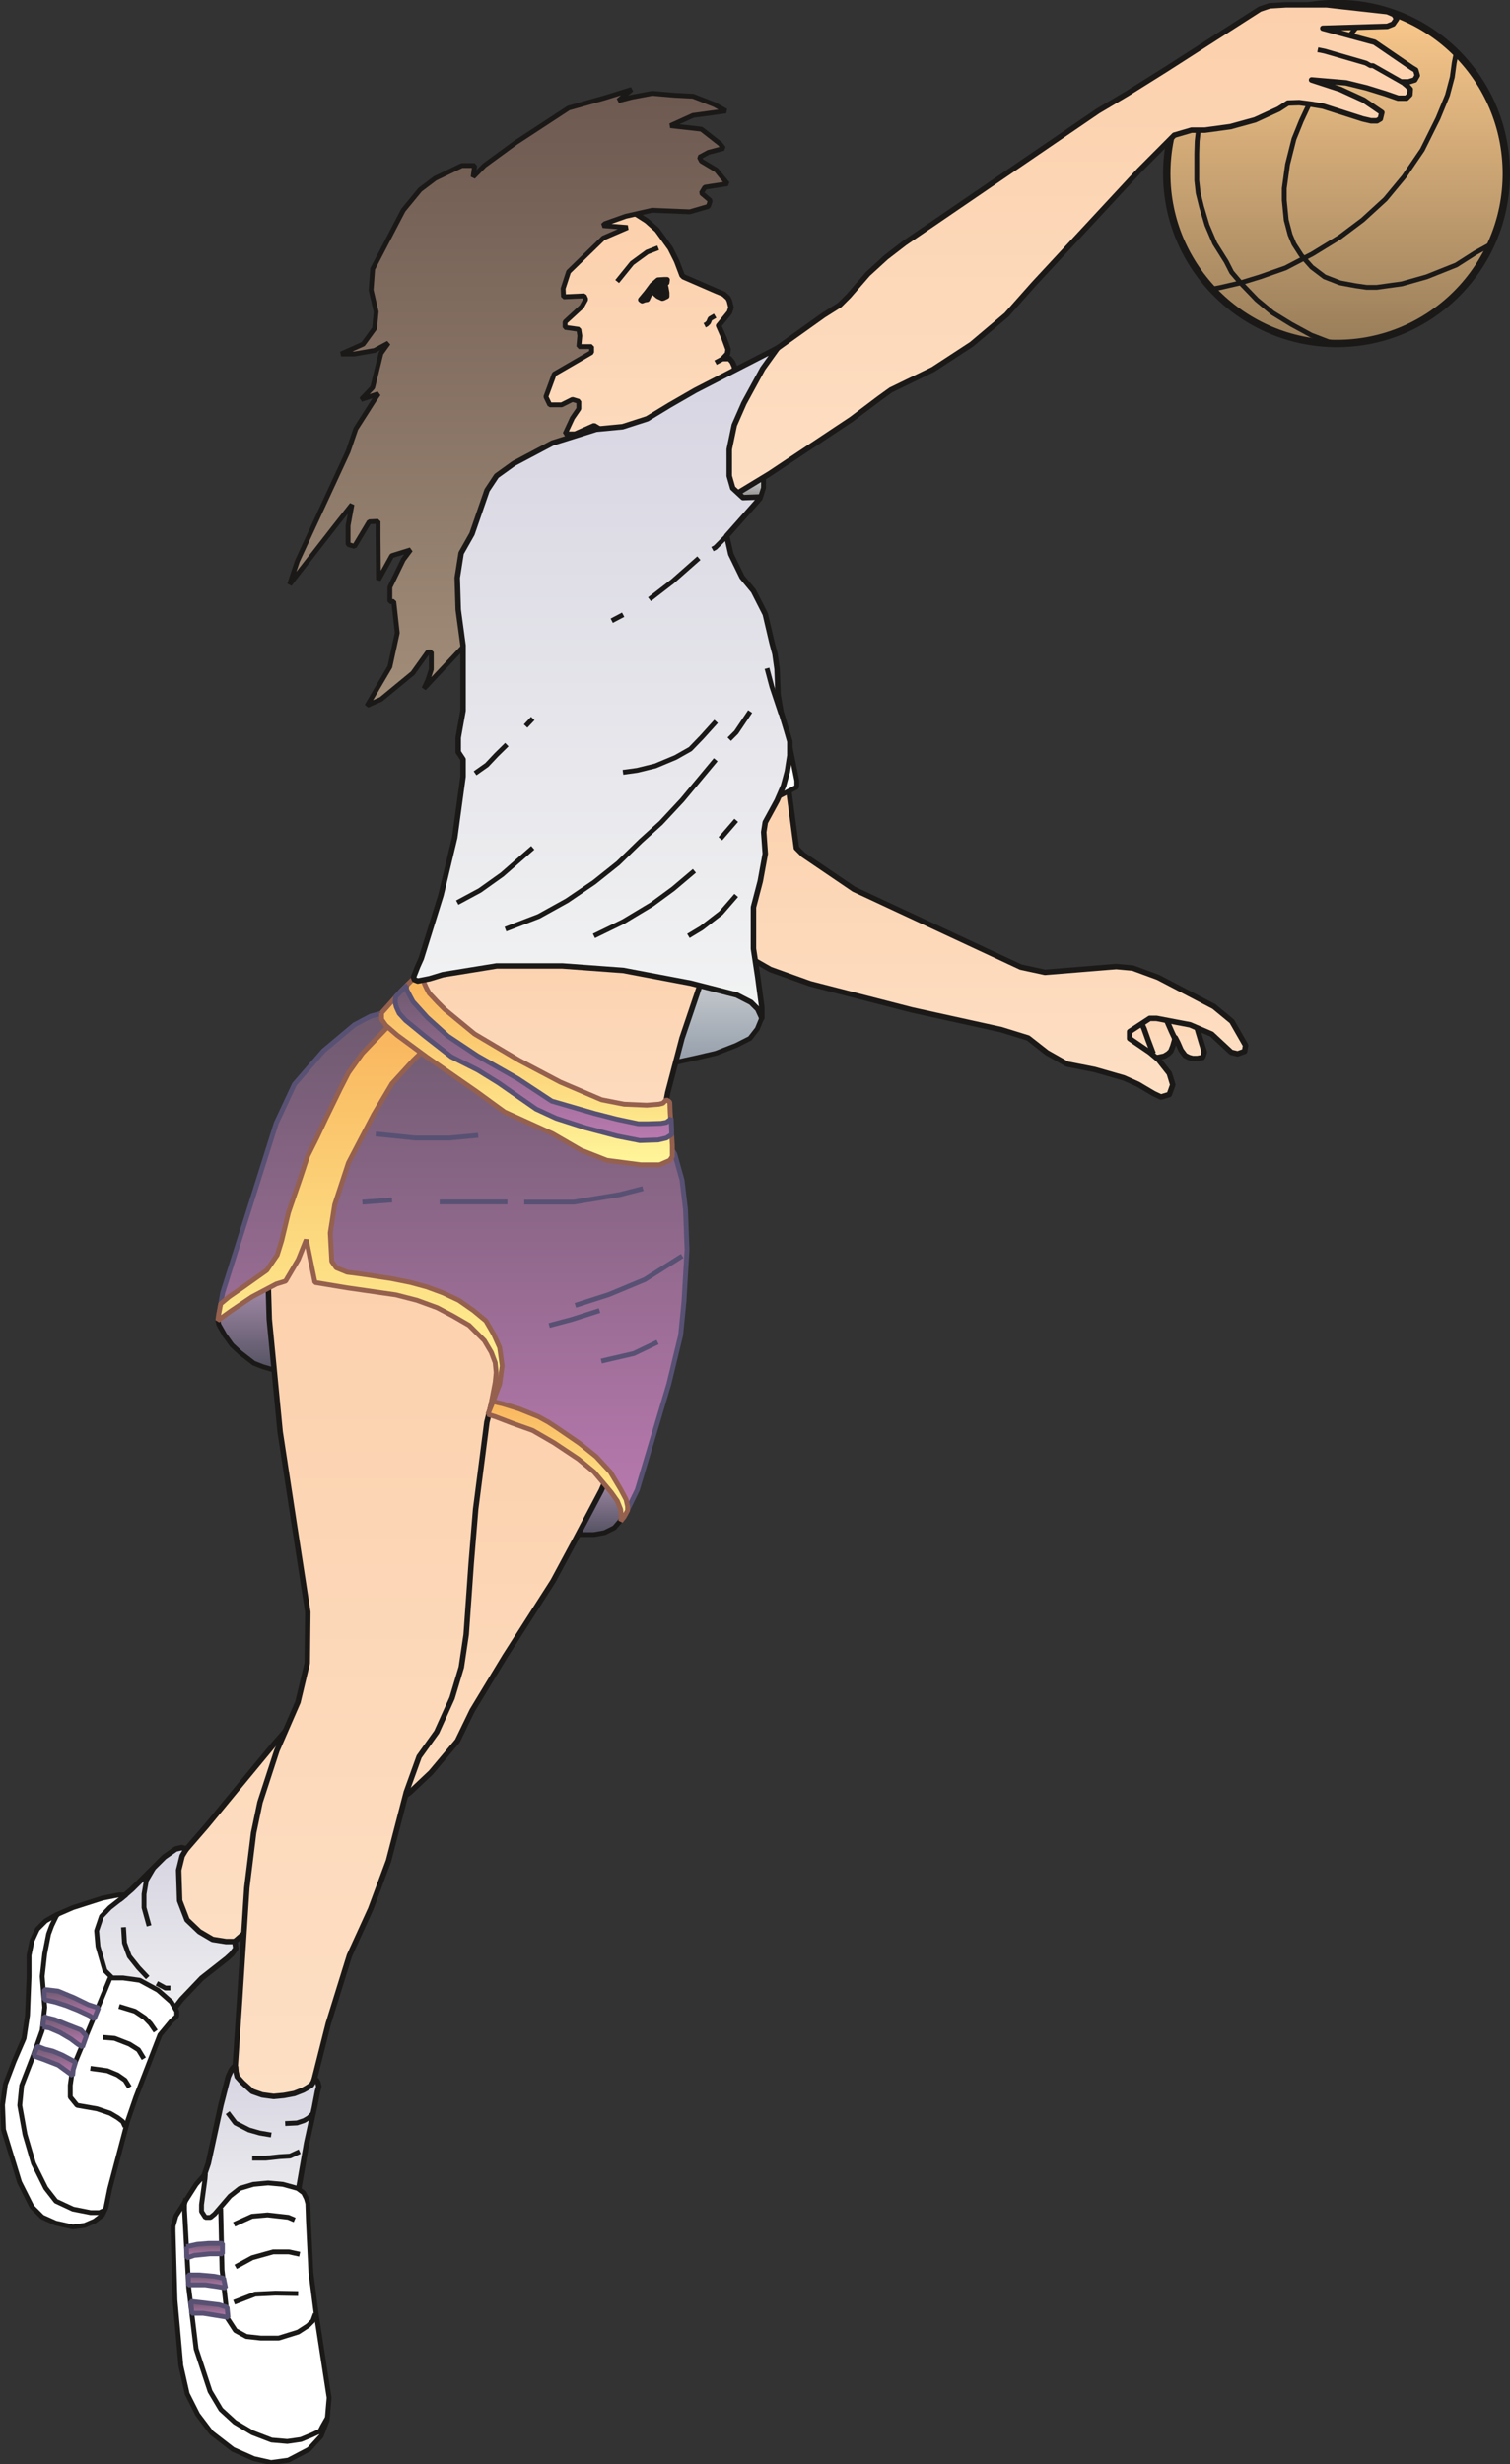 <svg xmlns="http://www.w3.org/2000/svg" xml:space="preserve" width="78mm" height="481.058" fill-rule="evenodd" stroke-linejoin="round" stroke-width="28.222" preserveAspectRatio="xMidYMid" version="1.2" viewBox="0 0 7800 12728"><rect x="0" y="0" width="7800" height="12728" fill="#333333" stroke="none"/><defs class="ClipPathGroup"><clipPath id="a" clipPathUnits="userSpaceOnUse"><path d="M0 0h7800v12728H0z"/></clipPath></defs><g class="SlideGroup"><g class="Slide" clip-path="url(#a)"><g class="Page"><g class="com.sun.star.drawing.ClosedBezierShape"><path fill="none" d="M6008-1h1793v1795H6008z" class="BoundingBox"/><defs><linearGradient id="b" x1="6904" x2="6904" y1="1774" y2="18" gradientUnits="userSpaceOnUse"><stop offset="0" style="stop-color:#997e5a"/><stop offset="1" style="stop-color:#fcca8d"/></linearGradient></defs><path d="m7781 897-5 89-13 87-21 84-30 81-36 76-44 73-51 67-56 63-62 56-67 51-73 44-76 37-81 29-83 22-87 13-90 5-90-5-87-13-85-22-80-29-77-37-73-44-67-51-63-56-56-63-51-67-44-73-37-76-30-81-21-84-13-87-5-89 5-90 13-87 21-85 30-80 37-77 44-73 51-67 56-63 63-56 67-51 73-44 77-37 80-30 85-21 87-13 90-5 90 5 87 13 83 21 81 30 76 37 73 44 67 51 62 56 56 63 51 67 44 73 36 77 30 80 21 85 13 87 5 90Z" style="fill:url(#b)"/><path fill="none" stroke="#1B1918" stroke-linejoin="bevel" stroke-width="38" d="M7781 897c0 483-391 877-875 877-486 0-879-394-879-877 0-486 393-879 879-879 484 0 875 393 875 879Z"/></g><g fill="none" class="com.sun.star.drawing.PolyLineShape"><path d="M6169 111h757v1682h-757z" class="BoundingBox"/><path stroke="#1B1918" stroke-linejoin="bevel" stroke-width="25" d="m6480 124-38 43-33 33-47 56-38 68-54 94-25 69-23 62-28 89-10 91-2 64v139l7 64 18 73 28 94 40 94 59 94 28 55 52 61 78 81 82 68 96 59 103 56 86 33 53 15"/></g><g fill="none" class="com.sun.star.drawing.PolyLineShape"><path d="M6243 261h1293v1247H6243z" class="BoundingBox"/><path stroke="#1B1918" stroke-linejoin="bevel" stroke-width="25" d="m6256 1494 43-8 109-25 101-31 131-46 140-73 142-87 117-88 117-107 97-117 94-138 81-163 49-119 25-94 10-74 10-50"/></g><g fill="none" class="com.sun.star.drawing.PolyLineShape"><path d="M6621 25h1100v1473H6621z" class="BoundingBox"/><path stroke="#1B1918" stroke-linejoin="bevel" stroke-width="25" d="m7094 38-48 53-76 96-70 105-68 111-59 112-51 109-38 94-33 131-17 124v61l10 102 20 76 20 48 38 59 54 61 66 50 80 31 81 15 56 8h53l130-18 127-36 153-61 99-63 69-38 17-10"/></g><g class="com.sun.star.drawing.PolyPolygonShape"><path fill="none" d="M5818 5155h405v314h-405z" class="BoundingBox"/><defs><linearGradient id="c" x1="6020" x2="6020" y1="5466" y2="5155" gradientUnits="userSpaceOnUse"><stop offset="0" style="stop-color:#fddfc4"/><stop offset="1" style="stop-color:#fcd0ac"/></linearGradient></defs><path d="m5819 5437 63 28h51l48-3 33-7 21-13 13-13 10-25 13-44 13 25 17 39 21 28 20 10 18 5h25l26-5 5-10 5-18-15-49-28-94-13-56-38-46-212-33-96 84v197Z" style="fill:url(#c)"/><path fill="none" stroke="#1B1918" d="m5819 5437 63 28h51l48-3 33-7 21-13 13-13 10-25 13-44 13 25 17 39 21 28 20 10 18 5h25l26-5 5-10 5-18-15-49-28-94-13-56-38-46-212-33-96 84v197Z"/></g><g fill="none" class="com.sun.star.drawing.PolyLineShape"><path d="M6009 5236h62v131h-62z" class="BoundingBox"/><path stroke="#1B1918" d="m6069 5365-18-39-24-55-17-34"/></g><g fill="none" class="com.sun.star.drawing.PolyLineShape"><path d="M5884 5257h75v187h-75z" class="BoundingBox"/><path stroke="#1B1918" d="m5957 5442-26-69-21-59-25-56"/></g><g class="com.sun.star.drawing.PolyPolygonShape"><path fill="none" d="M3801 3784h2635v1884H3801z" class="BoundingBox"/><defs><linearGradient id="d" x1="5118" x2="5118" y1="5665" y2="3784" gradientUnits="userSpaceOnUse"><stop offset="0" style="stop-color:#fddfc4"/><stop offset="1" style="stop-color:#fcd0ac"/></linearGradient></defs><path d="m4035 3785 79 595 35 35 262 178 862 402 125 27 368-30 86 8 130 48 289 151 92 76 71 124-5 31-36 13-33-8-101-94-112-48-173-33h-35l-104 68v36l104 71 45 38 56 71 18 59-18 50-43 13-38-18-81-48-74-33-150-43-142-28-104-59-97-76-139-43-459-101-528-136-206-74-177-101 233-1121Z" style="fill:url(#d)"/><path fill="none" stroke="#1B1918" d="m4035 3785 79 595 35 35 262 178 862 402 125 27 368-30 86 8 130 48 289 151 92 76 71 124-5 31-36 13-33-8-101-94-112-48-173-33h-35l-104 68v36l104 71 45 38 56 71 18 59-18 50-43 13-38-18-81-48-74-33-150-43-142-28-104-59-97-76-139-43-459-101-528-136-206-74-177-101 233-1121Z"/></g><g class="com.sun.star.drawing.PolyPolygonShape"><path fill="none" d="M2643 1076h1264v1691H2643z" class="BoundingBox"/><defs><linearGradient id="e" x1="3274" x2="3274" y1="2765" y2="1077" gradientUnits="userSpaceOnUse"><stop offset="0" style="stop-color:#fddfc4"/><stop offset="1" style="stop-color:#fcd0ac"/></linearGradient></defs><path d="m3241 1077 99 63 54 48 68 94 33 66 28 74 8 8 166 72 41 17 23 21 7 15 8 33-8 25-56 69 28 64 21 58-3 23-23 25h33l15 18 11 25v23l10 28 20 38 51 79 30 142-595 560-527-211-139-1231 597-246Z" style="fill:url(#e)"/><path fill="none" stroke="#1B1918" d="m3241 1077 99 63 54 48 68 94 33 66 28 74 8 8 166 72 41 17 23 21 7 15 8 33-8 25-56 69 28 64 21 58-3 23-23 25h33l15 18 11 25v23l10 28 20 38 51 79 30 142-595 560-527-211-139-1231 597-246Z"/></g><g fill="none" class="com.sun.star.drawing.LineShape"><path d="M3683 1839h66v48h-66z" class="BoundingBox"/><path stroke="#1B1918" stroke-linejoin="bevel" stroke-width="25" d="m3735 1852-39 21"/></g><g fill="none" class="com.sun.star.drawing.PolyLineShape"><path d="M3627 1618h81v76h-81z" class="BoundingBox"/><path stroke="#1B1918" stroke-linejoin="bevel" stroke-width="25" d="m3694 1631-26 15-8 19-10 10-10 5"/></g><g fill="none" class="com.sun.star.drawing.PolyLineShape"><path d="M3175 1267h239v201h-239z" class="BoundingBox"/><path stroke="#1B1918" stroke-linejoin="bevel" stroke-width="25" d="m3188 1454 77-95 78-57 57-22"/></g><g class="com.sun.star.drawing.PolyPolygonShape"><path fill="none" d="M3309 1444h139v111h-139z" class="BoundingBox"/><defs><linearGradient id="f" x1="3378" x2="3378" y1="1553" y2="1445" gradientUnits="userSpaceOnUse"><stop offset="0" style="stop-color:#1b1918"/><stop offset="1" style="stop-color:#1b1918"/></linearGradient></defs><path d="m3310 1548 30-36 29-39 30-26 32-2h15l-2 15-11 5 6 19 5 28v18l-16 8-7 2-22-10-15-13-10-8h-13l-7 13-11 24-13 2-13 5-7-5Z" style="fill:url(#f)"/><path fill="none" stroke="#1B1918" d="m3310 1548 30-36 29-39 30-26 32-2h15l-2 15-11 5 6 19 5 28v18l-16 8-7 2-22-10-15-13-10-8h-13l-7 13-11 24-13 2-13 5-7-5Z"/></g><g class="com.sun.star.drawing.PolyPolygonShape"><path fill="none" d="M1483 449h2289v3208H1483z" class="BoundingBox"/><defs><linearGradient id="g" x1="2627" x2="2627" y1="3642" y2="461" gradientUnits="userSpaceOnUse"><stop offset="0" style="stop-color:#a18d78"/><stop offset="1" style="stop-color:#6e5951"/></linearGradient></defs><path d="m1897 3643 117-199 38-175-18-162h-20v-74l69-142 38-51-97 30-69 125-2-221v-81l-46 2-76 127-33-10v-97l20-109-86 109-236 303 40-120 262-566 40-117 97-152 20-29-89 29 59-62 43-176 38-53-71 38-104 18h-69l114-51 59-81 8-86-26-112 8-109 158-303 87-106 78-59 138-66h66l-8 59 58-59 160-117 275-180 188-53 138-43-69 58 69-18 106-20 115 10 96 5 110 43 60 33-170 23-117 53 160 18 97 76 18 23-79 21-46 25 10 20 77 46 58 71-117 18-18 30 46 39-10 30-96 28-194-8-137 31-107 38-11 10 128 10-125 54-180 175-28 86 2 43 107-5 8 18-21 38-86 79v28l71 10 5 33-5 56h66v30l-193 112-43 117 20 42h61l56-28 33 10v38l-33 48-38 82h51l99-44 73 44 11 142-196 449-424 419-147 97-196 208 20-43 18-56v-89h-18l-78 109-164 135-71 31Z" style="fill:url(#g)"/><path fill="none" stroke="#1B1918" stroke-linejoin="bevel" stroke-width="25" d="m1897 3643 117-199 38-175-18-162h-20v-74l69-142 38-51-97 30-69 125-2-221v-81l-46 2-76 127-33-10v-97l20-109-86 109-236 303 40-120 262-566 40-117 97-152 20-29-89 29 59-62 43-176 38-53-71 38-104 18h-69l114-51 59-81 8-86-26-112 8-109 158-303 87-106 78-59 138-66h66l-8 59 58-59 160-117 275-180 188-53 138-43-69 58 69-18 106-20 115 10 96 5 110 43 60 33-170 23-117 53 160 18 97 76 18 23-79 21-46 25 10 20 77 46 58 71-117 18-18 30 46 39-10 30-96 28-194-8-137 31-107 38-11 10 128 10-125 54-180 175-28 86 2 43 107-5 8 18-21 38-86 79v28l71 10 5 33-5 56h66v30l-193 112-43 117 20 42h61l56-28 33 10v38l-33 48-38 82h51l99-44 73 44 11 142-196 449-424 419-147 97-196 208 20-43 18-56v-89h-18l-78 109-164 135-71 31Z"/></g><g class="com.sun.star.drawing.PolyPolygonShape"><path fill="none" d="M3403 4907h546v610h-546z" class="BoundingBox"/><defs><linearGradient id="h" x1="3675" x2="3675" y1="5502" y2="4919" gradientUnits="userSpaceOnUse"><stop offset="0" style="stop-color:#929ca9"/><stop offset="1" style="stop-color:#d9dadb"/></linearGradient></defs><path d="m3416 5503 175-38 107-25 105-41 71-36 38-49 23-56-8-56-484-282-27 583Z" style="fill:url(#h)"/><path fill="none" stroke="#1B1918" stroke-linejoin="bevel" stroke-width="25" d="m3416 5503 175-38 107-25 105-41 71-36 38-49 23-56-8-56-484-282-27 583Z"/></g><g class="com.sun.star.drawing.PolyPolygonShape"><path fill="none" d="M3891 3772h239v373h-239z" class="BoundingBox"/><defs><linearGradient id="i" x1="4010" x2="4010" y1="4131" y2="3785" gradientUnits="userSpaceOnUse"><stop offset="0" style="stop-color:#fff"/><stop offset="1" style="stop-color:#fff"/></linearGradient></defs><path d="m4066 3785 50 247v33l-90 46-84 20-38-137v-176l162-33Z" style="fill:url(#i)"/><path fill="none" stroke="#1B1918" stroke-linejoin="bevel" stroke-width="25" d="m4066 3785 50 247v33l-90 46-84 20-38-137v-176l162-33Z"/></g><g class="com.sun.star.drawing.PolyPolygonShape"><path fill="none" d="M2084 4695h1548v1409H2084z" class="BoundingBox"/><defs><linearGradient id="j" x1="2857" x2="2857" y1="6102" y2="4696" gradientUnits="userSpaceOnUse"><stop offset="0" style="stop-color:#fddfc4"/><stop offset="1" style="stop-color:#fcd0ac"/></linearGradient></defs><path d="m3630 5046-107 316-74 282-33 176-35 175-562 107-666-317 36-423-104-104 68-178 422-349 598-35 457 350Z" style="fill:url(#j)"/><path fill="none" stroke="#1B1918" d="m3630 5046-107 316-74 282-33 176-35 175-562 107-666-317 36-423-104-104 68-178 422-349 598-35 457 350Z"/></g><g class="com.sun.star.drawing.PolyPolygonShape"><path fill="none" d="M2949 7470h307v470h-307z" class="BoundingBox"/><defs><linearGradient id="k" x1="3102" x2="3102" y1="7925" y2="7482" gradientUnits="userSpaceOnUse"><stop offset="0" style="stop-color:#535161"/><stop offset="1" style="stop-color:#cfa9ce"/></linearGradient></defs><path d="m3199 7483 43 290-18 47-18 33-33 38-50 25-55 10h-106l237-443Z" style="fill:url(#k)"/><path fill="none" stroke="#1B1918" stroke-linejoin="bevel" stroke-width="25" d="m3199 7483 43 290-18 47-18 33-33 38-50 25-55 10h-106l237-443Z"/></g><g class="com.sun.star.drawing.PolyPolygonShape"><path fill="none" d="M817 7007h2392v3199H817z" class="BoundingBox"/><defs><linearGradient id="l" x1="2012" x2="2012" y1="10204" y2="7008" gradientUnits="userSpaceOnUse"><stop offset="0" style="stop-color:#fddfc4"/><stop offset="1" style="stop-color:#fcd0ac"/></linearGradient></defs><path d="m853 9678 213-246 176-214 176-213 211-241 594-1756 984 457-101 233-133 252-116 216-248 388-170 281-76 157-137 163-107 101-140 105-808 703-178 140H818v-175l35-351Z" style="fill:url(#l)"/><path fill="none" stroke="#1B1918" d="m853 9678 213-246 176-214 176-213 211-241 594-1756 984 457-101 233-133 252-116 216-248 388-170 281-76 157-137 163-107 101-140 105-808 703-178 140H818v-175l35-351Z"/></g><g class="com.sun.star.drawing.PolyPolygonShape"><path fill="none" d="M350 9542h870v1002H350z" class="BoundingBox"/><defs><linearGradient id="m" x1="784" x2="784" y1="10541" y2="9542" gradientUnits="userSpaceOnUse"><stop offset="0" style="stop-color:#f2f3f3"/><stop offset="1" style="stop-color:#d6d4e1"/></linearGradient></defs><path d="m961 9553-20 33-18 73 5 158 38 99 64 61 68 40 69 11h46l5 36-21 28-25 23-130 102-104 109-166 216-421-611 271-122 59-51 168-167 59-41 30-7 21 5 2 5Z" style="fill:url(#m)"/><path fill="none" stroke="#1B1918" d="m961 9553-20 33-18 73 5 158 38 99 64 61 68 40 69 11h46l5 36-21 28-25 23-130 102-104 109-166 216-421-611 271-122 59-51 168-167 59-41 30-7 21 5 2 5Z"/></g><g fill="none" class="com.sun.star.drawing.PolyLineShape"><path d="M731 9636h76v325h-76z" class="BoundingBox"/><path stroke="#1B1918" stroke-linejoin="bevel" stroke-width="25" d="m793 9649-37 63-12 71v70l26 94"/></g><g fill="none" class="com.sun.star.drawing.PolyLineShape"><path d="M625 9941h152v287H625z" class="BoundingBox"/><path stroke="#1B1918" stroke-linejoin="bevel" stroke-width="25" d="m638 9954 5 81 25 69 47 59 48 51"/></g><g fill="none" class="com.sun.star.drawing.PolyLineShape"><path d="M797 10231h97v51h-97z" class="BoundingBox"/><path stroke="#1B1918" stroke-linejoin="bevel" stroke-width="25" d="m810 10244 44 24h26"/></g><g class="com.sun.star.drawing.PolyPolygonShape"><path fill="none" d="M0 9774h927v1742H0z" class="BoundingBox"/><defs><linearGradient id="n" x1="463" x2="463" y1="11501" y2="9786" gradientUnits="userSpaceOnUse"><stop offset="0" style="stop-color:#fff"/><stop offset="1" style="stop-color:#fff"/></linearGradient></defs><path d="M651 9787h-36l-86 17-153 49-87 38-53 30-43 43-28 61-15 74v109l-8 201-18 119-51 118-45 119-15 107 5 127 83 272 64 127 53 53 69 31 89 20 61-8 51-22 41-31 18-38 20-99 92-348 43-125 124-321 59-71 28-25v-26l-28-48-69-61-94-51-86-12h-56l-38-38-36-125-7-81 25-74 43-45 84-66Z" style="fill:url(#n)"/><path fill="none" stroke="#1B1918" stroke-linejoin="bevel" stroke-width="25" d="M651 9787h-36l-86 17-153 49-87 38-53 30-43 43-28 61-15 74v109l-8 201-18 119-51 118-45 119-15 107 5 127 83 272 64 127 53 53 69 31 89 20 61-8 51-22 41-31 18-38 20-99 92-348 43-125 124-321 59-71 28-25v-26l-28-48-69-61-94-51-86-12h-56l-38-38-36-125-7-81 25-74 43-45 84-66Z"/></g><g fill="none" class="com.sun.star.drawing.PolyLineShape"><path d="M89 9870h467v1572H89z" class="BoundingBox"/><path stroke="#1B1918" stroke-linejoin="bevel" stroke-width="25" d="m542 11415-28 13h-46l-91-18-88-41-53-68-63-127-44-150-27-150 10-102 56-145 50-140 13-119-13-160 13-117 20-102 16-43 12-25 10-21 11-17"/></g><g fill="none" class="com.sun.star.drawing.PolyLineShape"><path d="M350 10203h310v795H350z" class="BoundingBox"/><path stroke="#1B1918" stroke-linejoin="bevel" stroke-width="25" d="m569 10216-194 468-12 86v61l35 43 103 18 68 23 39 23 26 20 12 26"/></g><g fill="none" class="com.sun.star.drawing.PolyLineShape"><path d="M454 10670h229v125H454z" class="BoundingBox"/><path stroke="#1B1918" stroke-linejoin="bevel" stroke-width="25" d="m467 10683 87 12 53 22 39 27 23 37"/></g><g fill="none" class="com.sun.star.drawing.PolyLineShape"><path d="M518 10510h239v137H518z" class="BoundingBox"/><path stroke="#1B1918" stroke-linejoin="bevel" stroke-width="25" d="m531 10523 61 5 77 30 46 29 28 46"/></g><g fill="none" class="com.sun.star.drawing.PolyLineShape"><path d="M602 10350h216v155H602z" class="BoundingBox"/><path stroke="#1B1918" stroke-linejoin="bevel" stroke-width="25" d="m615 10363 82 25 51 34 29 30 27 39"/></g><g class="com.sun.star.drawing.PolyPolygonShape"><path fill="none" d="M160 10556h244v178H160z" class="BoundingBox"/><defs><linearGradient id="o" x1="281" x2="281" y1="10719" y2="10568" gradientUnits="userSpaceOnUse"><stop offset="0" style="stop-color:#ba7ab0"/><stop offset="1" style="stop-color:#6e5a6f"/></linearGradient></defs><path d="m173 10618 56 20 72 28 44 32 30 22 3-30 12-39-67-36-50-21-41-10-39-15-20 49Z" style="fill:url(#o)"/><path fill="none" stroke="#585174" stroke-linejoin="bevel" stroke-width="25" d="m173 10618 56 20 72 28 44 32 30 22 3-30 12-39-67-36-50-21-41-10-39-15-20 49Z"/></g><g class="com.sun.star.drawing.PolyPolygonShape"><path fill="none" d="M208 10401h252v185H208z" class="BoundingBox"/><defs><linearGradient id="p" x1="333" x2="333" y1="10572" y2="10414" gradientUnits="userSpaceOnUse"><stop offset="0" style="stop-color:#ba7ab0"/><stop offset="1" style="stop-color:#6e5a6f"/></linearGradient></defs><path d="m221 10469 33 5 56 24 56 33 37 28 23 13 20-56-28-31-67-26-69-28-41-10-13-7-7 55Z" style="fill:url(#p)"/><path fill="none" stroke="#585174" stroke-linejoin="bevel" stroke-width="25" d="m221 10469 33 5 56 24 56 33 37 28 23 13 20-56-28-31-67-26-69-28-41-10-13-7-7 55Z"/></g><g class="com.sun.star.drawing.PolyPolygonShape"><path fill="none" d="M216 10264h307v178H216z" class="BoundingBox"/><defs><linearGradient id="q" x1="369" x2="369" y1="10427" y2="10276" gradientUnits="userSpaceOnUse"><stop offset="0" style="stop-color:#ba7ab0"/><stop offset="1" style="stop-color:#6e5a6f"/></linearGradient></defs><path d="m229 10328 58 13 56 18 62 25 58 27 23 17 23-57-53-17-74-36-82-34-59-7h-12v51Z" style="fill:url(#q)"/><path fill="none" stroke="#585174" stroke-linejoin="bevel" stroke-width="25" d="m229 10328 58 13 56 18 62 25 58 27 23 17 23-57-53-17-74-36-82-34-59-7h-12v51Z"/></g><g class="com.sun.star.drawing.PolyPolygonShape"><path fill="none" d="M1112 6398h389v693h-389z" class="BoundingBox"/><defs><linearGradient id="r" x1="1306" x2="1306" y1="7077" y2="6411" gradientUnits="userSpaceOnUse"><stop offset="0" style="stop-color:#535161"/><stop offset="1" style="stop-color:#cfa9ce"/></linearGradient></defs><path d="m1441 7077-40-5-44-13-46-18-71-55-42-39-38-53-30-53-5-23 15-43 347-364-46 666Z" style="fill:url(#r)"/><path fill="none" stroke="#1B1918" stroke-linejoin="bevel" stroke-width="25" d="m1441 7077-40-5-44-13-46-18-71-55-42-39-38-53-30-53-5-23 15-43 347-364-46 666Z"/></g><g class="com.sun.star.drawing.PolyPolygonShape"><path fill="none" d="M1203 6252h1500v4622H1203z" class="BoundingBox"/><defs><linearGradient id="s" x1="1952" x2="1952" y1="10871" y2="6252" gradientUnits="userSpaceOnUse"><stop offset="0" style="stop-color:#fddfc4"/><stop offset="1" style="stop-color:#fcd0ac"/></linearGradient></defs><path d="m1374 6253 17 561 56 581 74 484 69 447-3 264-48 201-109 251-87 267-33 158-35 283-36 561-35 526 386 35 106-421 109-351 110-241 92-248 92-355 66-183 91-127 79-175 48-160 25-168 26-368 23-280 58-450 186-739-1327-353Z" style="fill:url(#s)"/><path fill="none" stroke="#1B1918" d="m1374 6253 17 561 56 581 74 484 69 447-3 264-48 201-109 251-87 267-33 158-35 283-36 561-35 526 386 35 106-421 109-351 110-241 92-248 92-355 66-183 91-127 79-175 48-160 25-168 26-368 23-280 58-450 186-739-1327-353Z"/></g><g class="com.sun.star.drawing.PolyPolygonShape"><path fill="none" d="M964 10675h685v923H964z" class="BoundingBox"/><defs><linearGradient id="t" x1="1306" x2="1306" y1="11596" y2="10676" gradientUnits="userSpaceOnUse"><stop offset="0" style="stop-color:#f2f3f3"/><stop offset="1" style="stop-color:#d6d4e1"/></linearGradient></defs><path d="m1219 10701 6 25 28 31 50 45 51 18 59 8 53-5 54-10 46-18 18-10 25-16 10-17 5-13 11 5 7 13 5 20-7 25-16 84-40 183-46 263-3 145-33 55-244 64-200-10-93-109 17-110 66-111 28-82 65-300 38-148 15-33 13-17h10l2 25Z" style="fill:url(#t)"/><path fill="none" stroke="#1B1918" d="m1219 10701 6 25 28 31 50 45 51 18 59 8 53-5 54-10 46-18 18-10 25-16 10-17 5-13 11 5 7 13 5 20-7 25-16 84-40 183-46 263-3 145-33 55-244 64-200-10-93-109 17-110 66-111 28-82 65-300 38-148 15-33 13-17h10l2 25Z"/></g><g fill="none" class="com.sun.star.drawing.PolyLineShape"><path d="M1163 10899h252v142h-252z" class="BoundingBox"/><path stroke="#1B1918" stroke-linejoin="bevel" stroke-width="25" d="m1176 10912 40 53 70 36 56 16 59 10"/></g><g fill="none" class="com.sun.star.drawing.PolyLineShape"><path d="M1290 11100h272v61h-272z" class="BoundingBox"/><path stroke="#1B1918" stroke-linejoin="bevel" stroke-width="25" d="m1548 11113-50 23-52 3-74 8h-69"/></g><g fill="none" class="com.sun.star.drawing.PolyLineShape"><path d="M1460 10901h173v81h-173z" class="BoundingBox"/><path stroke="#1B1918" stroke-linejoin="bevel" stroke-width="25" d="m1473 10968 61-3 36-12 24-14 25-25"/></g><g class="com.sun.star.drawing.PolyPolygonShape"><path fill="none" d="M881 11214h833v1519H881z" class="BoundingBox"/><defs><linearGradient id="u" x1="1297" x2="1297" y1="12719" y2="11227" gradientUnits="userSpaceOnUse"><stop offset="0" style="stop-color:#fff"/><stop offset="1" style="stop-color:#fff"/></linearGradient></defs><path d="m1061 11227-48 55-104 163-15 53v28l10 354 23 257 7 81 33 146 54 107 71 94 111 86 108 48 89 20 89-12 107-56 63-69 31-81 10-117-66-428-28-218-13-268-3-89-7-25-15-30-31-23-76-21-76-7-76 7-70 21-51 40-79 92-22 18h-26l-20-31v-35l18-133 2-27Z" style="fill:url(#u)"/><path fill="none" stroke="#1B1918" stroke-linejoin="bevel" stroke-width="25" d="m1061 11227-48 55-104 163-15 53v28l10 354 23 257 7 81 33 146 54 107 71 94 111 86 108 48 89 20 89-12 107-56 63-69 31-81 10-117-66-428-28-218-13-268-3-89-7-25-15-30-31-23-76-21-76-7-76 7-70 21-51 40-79 92-22 18h-26l-20-31v-35l18-133 2-27Z"/></g><g fill="none" class="com.sun.star.drawing.PolyLineShape"><path d="M940 11341h765v1283H940z" class="BoundingBox"/><path stroke="#1B1918" stroke-linejoin="bevel" stroke-width="25" d="m960 11354-7 33v27l22 403 38 315 72 219 56 94 72 66 91 54 99 38 81 7 70-10 56-23 43-20 13-25 25-44"/></g><g fill="none" class="com.sun.star.drawing.PolyLineShape"><path d="M1127 11394h516v696h-516z" class="BoundingBox"/><path stroke="#1B1918" stroke-linejoin="bevel" stroke-width="25" d="m1140 11407 7 317 28 250 41 63 57 31 73 8h94l100-31 51-33 25-25 13-36"/></g><g fill="none" class="com.sun.star.drawing.PolyLineShape"><path d="M1196 11831h358v74h-358z" class="BoundingBox"/><path stroke="#1B1918" stroke-linejoin="bevel" stroke-width="25" d="m1209 11891 109-42 105-5 117 2"/></g><g fill="none" class="com.sun.star.drawing.PolyLineShape"><path d="M1204 11618h358v104h-358z" class="BoundingBox"/><path stroke="#1B1918" stroke-linejoin="bevel" stroke-width="25" d="m1217 11708 86-47 108-30h81l56 12"/></g><g fill="none" class="com.sun.star.drawing.PolyLineShape"><path d="M1196 11427h340v76h-340z" class="BoundingBox"/><path stroke="#1B1918" stroke-linejoin="bevel" stroke-width="25" d="m1209 11489 93-42 80-7 107 12 33 14"/></g><g class="com.sun.star.drawing.PolyPolygonShape"><path fill="none" d="M950 11574h213v102H950z" class="BoundingBox"/><defs><linearGradient id="v" x1="1056" x2="1056" y1="11661" y2="11586" gradientUnits="userSpaceOnUse"><stop offset="0" style="stop-color:#ba7ab0"/><stop offset="1" style="stop-color:#6e5a6f"/></linearGradient></defs><path d="m963 11604 55-12 60-5h71v54h-66l-80 8-38 13-2-58Z" style="fill:url(#v)"/><path fill="none" stroke="#585174" stroke-linejoin="bevel" stroke-width="25" d="m963 11604 55-12 60-5h71v54h-66l-80 8-38 13-2-58Z"/></g><g class="com.sun.star.drawing.PolyPolygonShape"><path fill="none" d="M960 11737h219v94H960z" class="BoundingBox"/><defs><linearGradient id="w" x1="1069" x2="1069" y1="11816" y2="11749" gradientUnits="userSpaceOnUse"><stop offset="0" style="stop-color:#ba7ab0"/><stop offset="1" style="stop-color:#6e5a6f"/></linearGradient></defs><path d="M973 11750h56l79 7 47 10 10 50-49-8-56-8h-87v-51Z" style="fill:url(#w)"/><path fill="none" stroke="#585174" stroke-linejoin="bevel" stroke-width="25" d="M973 11750h56l79 7 47 10 10 50-49-8-56-8h-87v-51Z"/></g><g class="com.sun.star.drawing.PolyPolygonShape"><path fill="none" d="M973 11874h219v109H973z" class="BoundingBox"/><defs><linearGradient id="x" x1="1082" x2="1082" y1="11969" y2="11887" gradientUnits="userSpaceOnUse"><stop offset="0" style="stop-color:#ba7ab0"/><stop offset="1" style="stop-color:#6e5a6f"/></linearGradient></defs><path d="m986 11887 45 5 101 12 41 13 5 52-59-10-69-11h-59l-5-61Z" style="fill:url(#x)"/><path fill="none" stroke="#585174" stroke-linejoin="bevel" stroke-width="25" d="m986 11887 45 5 101 12 41 13 5 52-59-10-69-11h-59l-5-61Z"/></g><g class="com.sun.star.drawing.PolyPolygonShape"><path fill="none" d="M1117 5209h2446v2657H1117z" class="BoundingBox"/><defs><linearGradient id="y" x1="2339" x2="2339" y1="7852" y2="5222" gradientUnits="userSpaceOnUse"><stop offset="0" style="stop-color:#ba7ab0"/><stop offset="1" style="stop-color:#6e5a6f"/></linearGradient></defs><path d="m2013 5222-99 27-83 44-160 134-150 173-94 201-277 877-20 114 208-142 269-300 64 252 679 119 213 252 3 167-36 154 277 86 241 155 127 142 41 137-3 21-5 17 21-28 63-129 163-547 61-252 17-172 16-270-8-208-18-152-38-135-33-51-1439-686Z" style="fill:url(#y)"/><path fill="none" stroke="#585174" stroke-linejoin="bevel" stroke-width="25" d="m2013 5222-99 27-83 44-160 134-150 173-94 201-277 877-20 114 208-142 269-300 64 252 679 119 213 252 3 167-36 154 277 86 241 155 127 142 41 137-3 21-5 17 21-28 63-129 163-547 61-252 17-172 16-270-8-208-18-152-38-135-33-51-1439-686Z"/></g><g class="com.sun.star.drawing.PolyPolygonShape"><path fill="none" d="M1112 5257h1496v2042H1112z" class="BoundingBox"/><defs><linearGradient id="z" x1="1859" x2="1859" y1="7284" y2="5269" gradientUnits="userSpaceOnUse"><stop offset="0" style="stop-color:#fff69a"/><stop offset="1" style="stop-color:#f9b45c"/></linearGradient></defs><path d="m2035 5270-163 170-72 101-43 84-74 152-48 102-46 92-35 106-64 186-35 145-23 74-54 79-121 86-74 51-43 36-10 53-5 33 71-51 106-71 125-66 48-15 66-112 41-102 45 221 168 28 250 36 109 28 104 38 82 43 83 48 79 79 36 61 20 53 5 51-5 51-28 145 51-137 13-94-13-94-31-69-40-69-64-53-76-53-81-38-84-31-84-23-99-20-152-23-77-10-56-23-23-33-8-147 23-146 71-216 131-251 94-158 111-122 97-94-198-111Z" style="fill:url(#z)"/><path fill="none" stroke="#95604E" stroke-linejoin="bevel" stroke-width="25" d="m2035 5270-163 170-72 101-43 84-74 152-48 102-46 92-35 106-64 186-35 145-23 74-54 79-121 86-74 51-43 36-10 53-5 33 71-51 106-71 125-66 48-15 66-112 41-102 45 221 168 28 250 36 109 28 104 38 82 43 83 48 79 79 36 61 20 53 5 51-5 51-28 145 51-137 13-94-13-94-31-69-40-69-64-53-76-53-81-38-84-31-84-23-99-20-152-23-77-10-56-23-23-33-8-147 23-146 71-216 131-251 94-158 111-122 97-94-198-111Z"/></g><g class="com.sun.star.drawing.PolyPolygonShape"><path fill="none" d="M1958 5034h1529v996H1958z" class="BoundingBox"/><defs><linearGradient id="A" x1="2722" x2="2722" y1="6015" y2="5046" gradientUnits="userSpaceOnUse"><stop offset="0" style="stop-color:#fff69a"/><stop offset="1" style="stop-color:#f9b45c"/></linearGradient></defs><path d="m1971 5232 104-117 56-56 22-12h36l2 30 11 25 15 28 43 46 38 38 153 126 231 137 212 112 213 91 117 23 117 5 63-5 20-5 18-18 13 8 5 5 2 53 11 169v58l-13 20-53 23h-97l-175-23-135-53-145-84-249-113-143-104-259-180-152-112-59-51-22-31v-33Z" style="fill:url(#A)"/><path fill="none" stroke="#95604E" stroke-linejoin="bevel" stroke-width="25" d="m1971 5232 104-117 56-56 22-12h36l2 30 11 25 15 28 43 46 38 38 153 126 231 137 212 112 213 91 117 23 117 5 63-5 20-5 18-18 13 8 5 5 2 53 11 169v58l-13 20-53 23h-97l-175-23-135-53-145-84-249-113-143-104-259-180-152-112-59-51-22-31v-33Z"/></g><g class="com.sun.star.drawing.PolyPolygonShape"><path fill="none" d="M2029 5077h1455v828H2029z" class="BoundingBox"/><defs><linearGradient id="B" x1="2756" x2="2756" y1="5890" y2="5089" gradientUnits="userSpaceOnUse"><stop offset="0" style="stop-color:#ba7ab0"/><stop offset="1" style="stop-color:#6e5a6f"/></linearGradient></defs><path d="M2100 5090v20l18 35 15 28 74 82 106 96 153 102 208 118 176 116 221 64 117 30 109 23h51l66-2 28-5 18-13 7-8 3 84-28 18-43 10-94 3-117-23-163-43-152-49-104-48-95-66-99-69-107-66-137-69-137-107-99-81-33-36-15-33-5-20v-15l2-18 56-58Z" style="fill:url(#B)"/><path fill="none" stroke="#585174" stroke-linejoin="bevel" stroke-width="25" d="M2100 5090v20l18 35 15 28 74 82 106 96 153 102 208 118 176 116 221 64 117 30 109 23h51l66-2 28-5 18-13 7-8 3 84-28 18-43 10-94 3-117-23-163-43-152-49-104-48-95-66-99-69-107-66-137-69-137-107-99-81-33-36-15-33-5-20v-15l2-18 56-58Z"/></g><g class="com.sun.star.drawing.PolyPolygonShape"><path fill="none" d="M3579 2400h379v343h-379z" class="BoundingBox"/><defs><linearGradient id="C" x1="3768" x2="3768" y1="2729" y2="2413" gradientUnits="userSpaceOnUse"><stop offset="0" style="stop-color:#1b1918"/><stop offset="1" style="stop-color:#fff"/></linearGradient></defs><path d="M3944 2446v74l-18 56-51 48-107 72-138 33-38-71 105-245 247 33Z" style="fill:url(#C)"/><path fill="none" stroke="#1B1918" stroke-linejoin="bevel" stroke-width="25" d="M3944 2446v74l-18 56-51 48-107 72-138 33-38-71 105-245 247 33Z"/></g><g class="com.sun.star.drawing.PolyPolygonShape"><path fill="none" d="M3522 24h3801v2699H3522z" class="BoundingBox"/><defs><linearGradient id="D" x1="5422" x2="5422" y1="2721" y2="25" gradientUnits="userSpaceOnUse"><stop offset="0" style="stop-color:#fddfc4"/><stop offset="1" style="stop-color:#fcd0ac"/></linearGradient></defs><path d="m3523 2721 452-274 424-282 142-107 61-44 218-106 199-130 180-152 142-160 545-587 180-181 89-26h69l132-18 127-35 122-56 48-31 58-2 61 8 61 10 206 66 43 10h31l17-10 8-33-94-64-122-56-147-48 178 15 106 26 97 30 66 23h43l18-18 2-28-15-17-25-21h30l33-10 13-23-8-28-20-12-193-132-23-6-244-66 333-10 30-12 18-26-13-23-35-15-269-30-44-5h-210l-84 5-51 17-488 313-198 124-150 89-999 682-96 74-94 86-99 114-46 46-84 53-356 254-375 839Z" style="fill:url(#D)"/><path fill="none" stroke="#1B1918" d="m3523 2721 452-274 424-282 142-107 61-44 218-106 199-130 180-152 142-160 545-587 180-181 89-26h69l132-18 127-35 122-56 48-31 58-2 61 8 61 10 206 66 43 10h31l17-10 8-33-94-64-122-56-147-48 178 15 106 26 97 30 66 23h43l18-18 2-28-15-17-25-21h30l33-10 13-23-8-28-20-12-193-132-23-6-244-66 333-10 30-12 18-26-13-23-35-15-269-30-44-5h-210l-84 5-51 17-488 313-198 124-150 89-999 682-96 74-94 86-99 114-46 46-84 53-356 254-375 839Z"/></g><g fill="none" class="com.sun.star.drawing.PolyLineShape"><path d="M2695 6126h640v97h-640z" class="BoundingBox"/><path stroke="#585174" stroke-linejoin="bevel" stroke-width="25" d="m3321 6139-120 31-237 39h-256"/></g><g fill="none" class="com.sun.star.drawing.PolyLineShape"><path d="M2258 6195h377v27h-377z" class="BoundingBox"/><path stroke="#585174" stroke-linejoin="bevel" stroke-width="25" d="M2621 6208h-350"/></g><g fill="none" class="com.sun.star.drawing.PolyLineShape"><path d="M2959 6474h579v282h-579z" class="BoundingBox"/><path stroke="#585174" stroke-linejoin="bevel" stroke-width="25" d="m3524 6487-193 122-187 78-172 55"/></g><g fill="none" class="com.sun.star.drawing.PolyLineShape"><path d="M2824 6756h287v104h-287z" class="BoundingBox"/><path stroke="#585174" stroke-linejoin="bevel" stroke-width="25" d="m3097 6769-144 46-116 31"/></g><g fill="none" class="com.sun.star.drawing.PolyLineShape"><path d="M3093 6919h318v125h-318z" class="BoundingBox"/><path stroke="#585174" stroke-linejoin="bevel" stroke-width="25" d="m3106 7030 168-39 123-59"/></g><g fill="none" class="com.sun.star.drawing.PolyLineShape"><path d="M1928 5844h556v48h-556z" class="BoundingBox"/><path stroke="#585174" stroke-linejoin="bevel" stroke-width="25" d="m1941 5857 205 21h174l150-14"/></g><g fill="none" class="com.sun.star.drawing.LineShape"><path d="M1859 6185h180v38h-180z" class="BoundingBox"/><path stroke="#585174" stroke-linejoin="bevel" stroke-width="25" d="m1872 6209 153-11"/></g><g class="com.sun.star.drawing.PolyPolygonShape"><path fill="none" d="M2507 7226h749v645h-749z" class="BoundingBox"/><defs><linearGradient id="E" x1="2881" x2="2881" y1="7857" y2="7239" gradientUnits="userSpaceOnUse"><stop offset="0" style="stop-color:#fff69a"/><stop offset="1" style="stop-color:#f9b45c"/></linearGradient></defs><path d="m2520 7305 38 12 86 33 107 38 111 64 126 84 81 67 38 45 51 61 31 44 17 43 3 30v21l-3 10 18-23 18-33v-20l-8-36-28-53-53-89-74-80-86-69-118-81-43-28-51-28-99-40-84-26-51-12-27 66Z" style="fill:url(#E)"/><path fill="none" stroke="#95604E" stroke-linejoin="bevel" stroke-width="25" d="m2520 7305 38 12 86 33 107 38 111 64 126 84 81 67 38 45 51 61 31 44 17 43 3 30v21l-3 10 18-23 18-33v-20l-8-36-28-53-53-89-74-80-86-69-118-81-43-28-51-28-99-40-84-26-51-12-27 66Z"/></g><g class="com.sun.star.drawing.PolyPolygonShape"><path fill="none" d="M2135 1797h1947v3463H2135z" class="BoundingBox"/><defs><linearGradient id="F" x1="3108" x2="3108" y1="5258" y2="1798" gradientUnits="userSpaceOnUse"><stop offset="0" style="stop-color:#f2f3f3"/><stop offset="1" style="stop-color:#d6d4e1"/></linearGradient></defs><path d="m2158 5067 61-12 69-21 277-45h340l314 23 348 66 238 61 74 38 35 35 21 46v-56l-21-157-22-145v-214l35-134 26-142-8-112 8-51 61-112 33-76 20-74 13-83v-72l-16-55-30-99-15-87-5-133-11-79-15-56-35-149-61-120-59-71-58-119-21-94 160-181 11-20-87 3-53-49-18-63v-137l26-125 50-114 97-178 76-106-424 218-132 76-117 71-127 41-136 13-226 71-200 106-89 64-49 74-78 226-56 99-20 127 5 165 25 185v336l-25 140v74l25 38v89l-43 315-71 297-102 328-18 40-22 56 5 13 17 7Z" style="fill:url(#F)"/><path fill="none" stroke="#1B1918" d="m2158 5067 61-12 69-21 277-45h340l314 23 348 66 238 61 74 38 35 35 21 46v-56l-21-157-22-145v-214l35-134 26-142-8-112 8-51 61-112 33-76 20-74 13-83v-72l-16-55-30-99-15-87-5-133-11-79-15-56-35-149-61-120-59-71-58-119-21-94 160-181 11-20-87 3-53-49-18-63v-137l26-125 50-114 97-178 76-106-424 218-132 76-117 71-127 41-136 13-226 71-200 106-89 64-49 74-78 226-56 99-20 127 5 165 25 185v336l-25 140v74l25 38v89l-43 315-71 297-102 328-18 40-22 56 5 13 17 7Z"/></g><g fill="none" class="com.sun.star.drawing.PolyLineShape"><path d="M3667 2753h104v97h-104z" class="BoundingBox"/><path stroke="#1B1918" stroke-linejoin="bevel" stroke-width="25" d="m3757 2766-62 62-15 8"/></g><g fill="none" class="com.sun.star.drawing.PolyLineShape"><path d="M3342 2870h282v239h-282z" class="BoundingBox"/><path stroke="#1B1918" stroke-linejoin="bevel" stroke-width="25" d="m3610 2883-136 120-119 92"/></g><g fill="none" class="com.sun.star.drawing.LineShape"><path d="M3147 3162h86v58h-86z" class="BoundingBox"/><path stroke="#1B1918" stroke-linejoin="bevel" stroke-width="25" d="m3219 3175-59 31"/></g><g fill="none" class="com.sun.star.drawing.PolyLineShape"><path d="M3205 3713h508v290h-508z" class="BoundingBox"/><path stroke="#1B1918" stroke-linejoin="bevel" stroke-width="25" d="m3699 3726-74 82-59 61-76 43-105 44-94 23-73 10"/></g><g fill="none" class="com.sun.star.drawing.PolyLineShape"><path d="M2441 3833h191v175h-191z" class="BoundingBox"/><path stroke="#1B1918" stroke-linejoin="bevel" stroke-width="25" d="m2454 3994 61-43 49-52 54-53"/></g><g fill="none" class="com.sun.star.drawing.LineShape"><path d="M2702 3698h64v66h-64z" class="BoundingBox"/><path stroke="#1B1918" stroke-linejoin="bevel" stroke-width="25" d="m2715 3750 37-39"/></g><g fill="none" class="com.sun.star.drawing.PolyLineShape"><path d="M3754 3662h135v170h-135z" class="BoundingBox"/><path stroke="#1B1918" stroke-linejoin="bevel" stroke-width="25" d="m3875 3675-72 107-36 36"/></g><g fill="none" class="com.sun.star.drawing.PolyLineShape"><path d="M2598 3911h1113v902H2598z" class="BoundingBox"/><path stroke="#1B1918" stroke-linejoin="bevel" stroke-width="25" d="m3697 3924-173 208-110 118-104 94-117 114-124 99-140 95-146 81-172 66"/></g><g fill="none" class="com.sun.star.drawing.PolyLineShape"><path d="M3055 4485h546v363h-546z" class="BoundingBox"/><path stroke="#1B1918" stroke-linejoin="bevel" stroke-width="25" d="m3068 4834 152-74 148-89 109-80 110-93"/></g><g fill="none" class="com.sun.star.drawing.LineShape"><path d="M3708 4224h109v122h-109z" class="BoundingBox"/><path stroke="#1B1918" stroke-linejoin="bevel" stroke-width="25" d="m3721 4332 82-95"/></g><g fill="none" class="com.sun.star.drawing.PolyLineShape"><path d="M3543 4612h274v236h-274z" class="BoundingBox"/><path stroke="#1B1918" stroke-linejoin="bevel" stroke-width="25" d="m3803 4625-79 91-100 77-68 41"/></g><g fill="none" class="com.sun.star.drawing.PolyLineShape"><path d="M2349 4366h417v310h-417z" class="BoundingBox"/><path stroke="#1B1918" stroke-linejoin="bevel" stroke-width="25" d="m2362 4662 117-63 115-82 158-138"/></g><g fill="none" class="com.sun.star.drawing.PolyLineShape"><path d="M3949 3439h99v262h-99z" class="BoundingBox"/><path stroke="#1B1918" stroke-linejoin="bevel" stroke-width="25" d="m4034 3687-23-69-24-72-25-94"/></g><g fill="none" class="com.sun.star.drawing.PolyLineShape"><path d="M6794 244h465v196h-465z" class="BoundingBox"/><path stroke="#1B1918" stroke-linejoin="bevel" stroke-width="25" d="m7245 426-153-87h-13l-23-13-214-62-35-7"/></g></g></g></g></svg>
